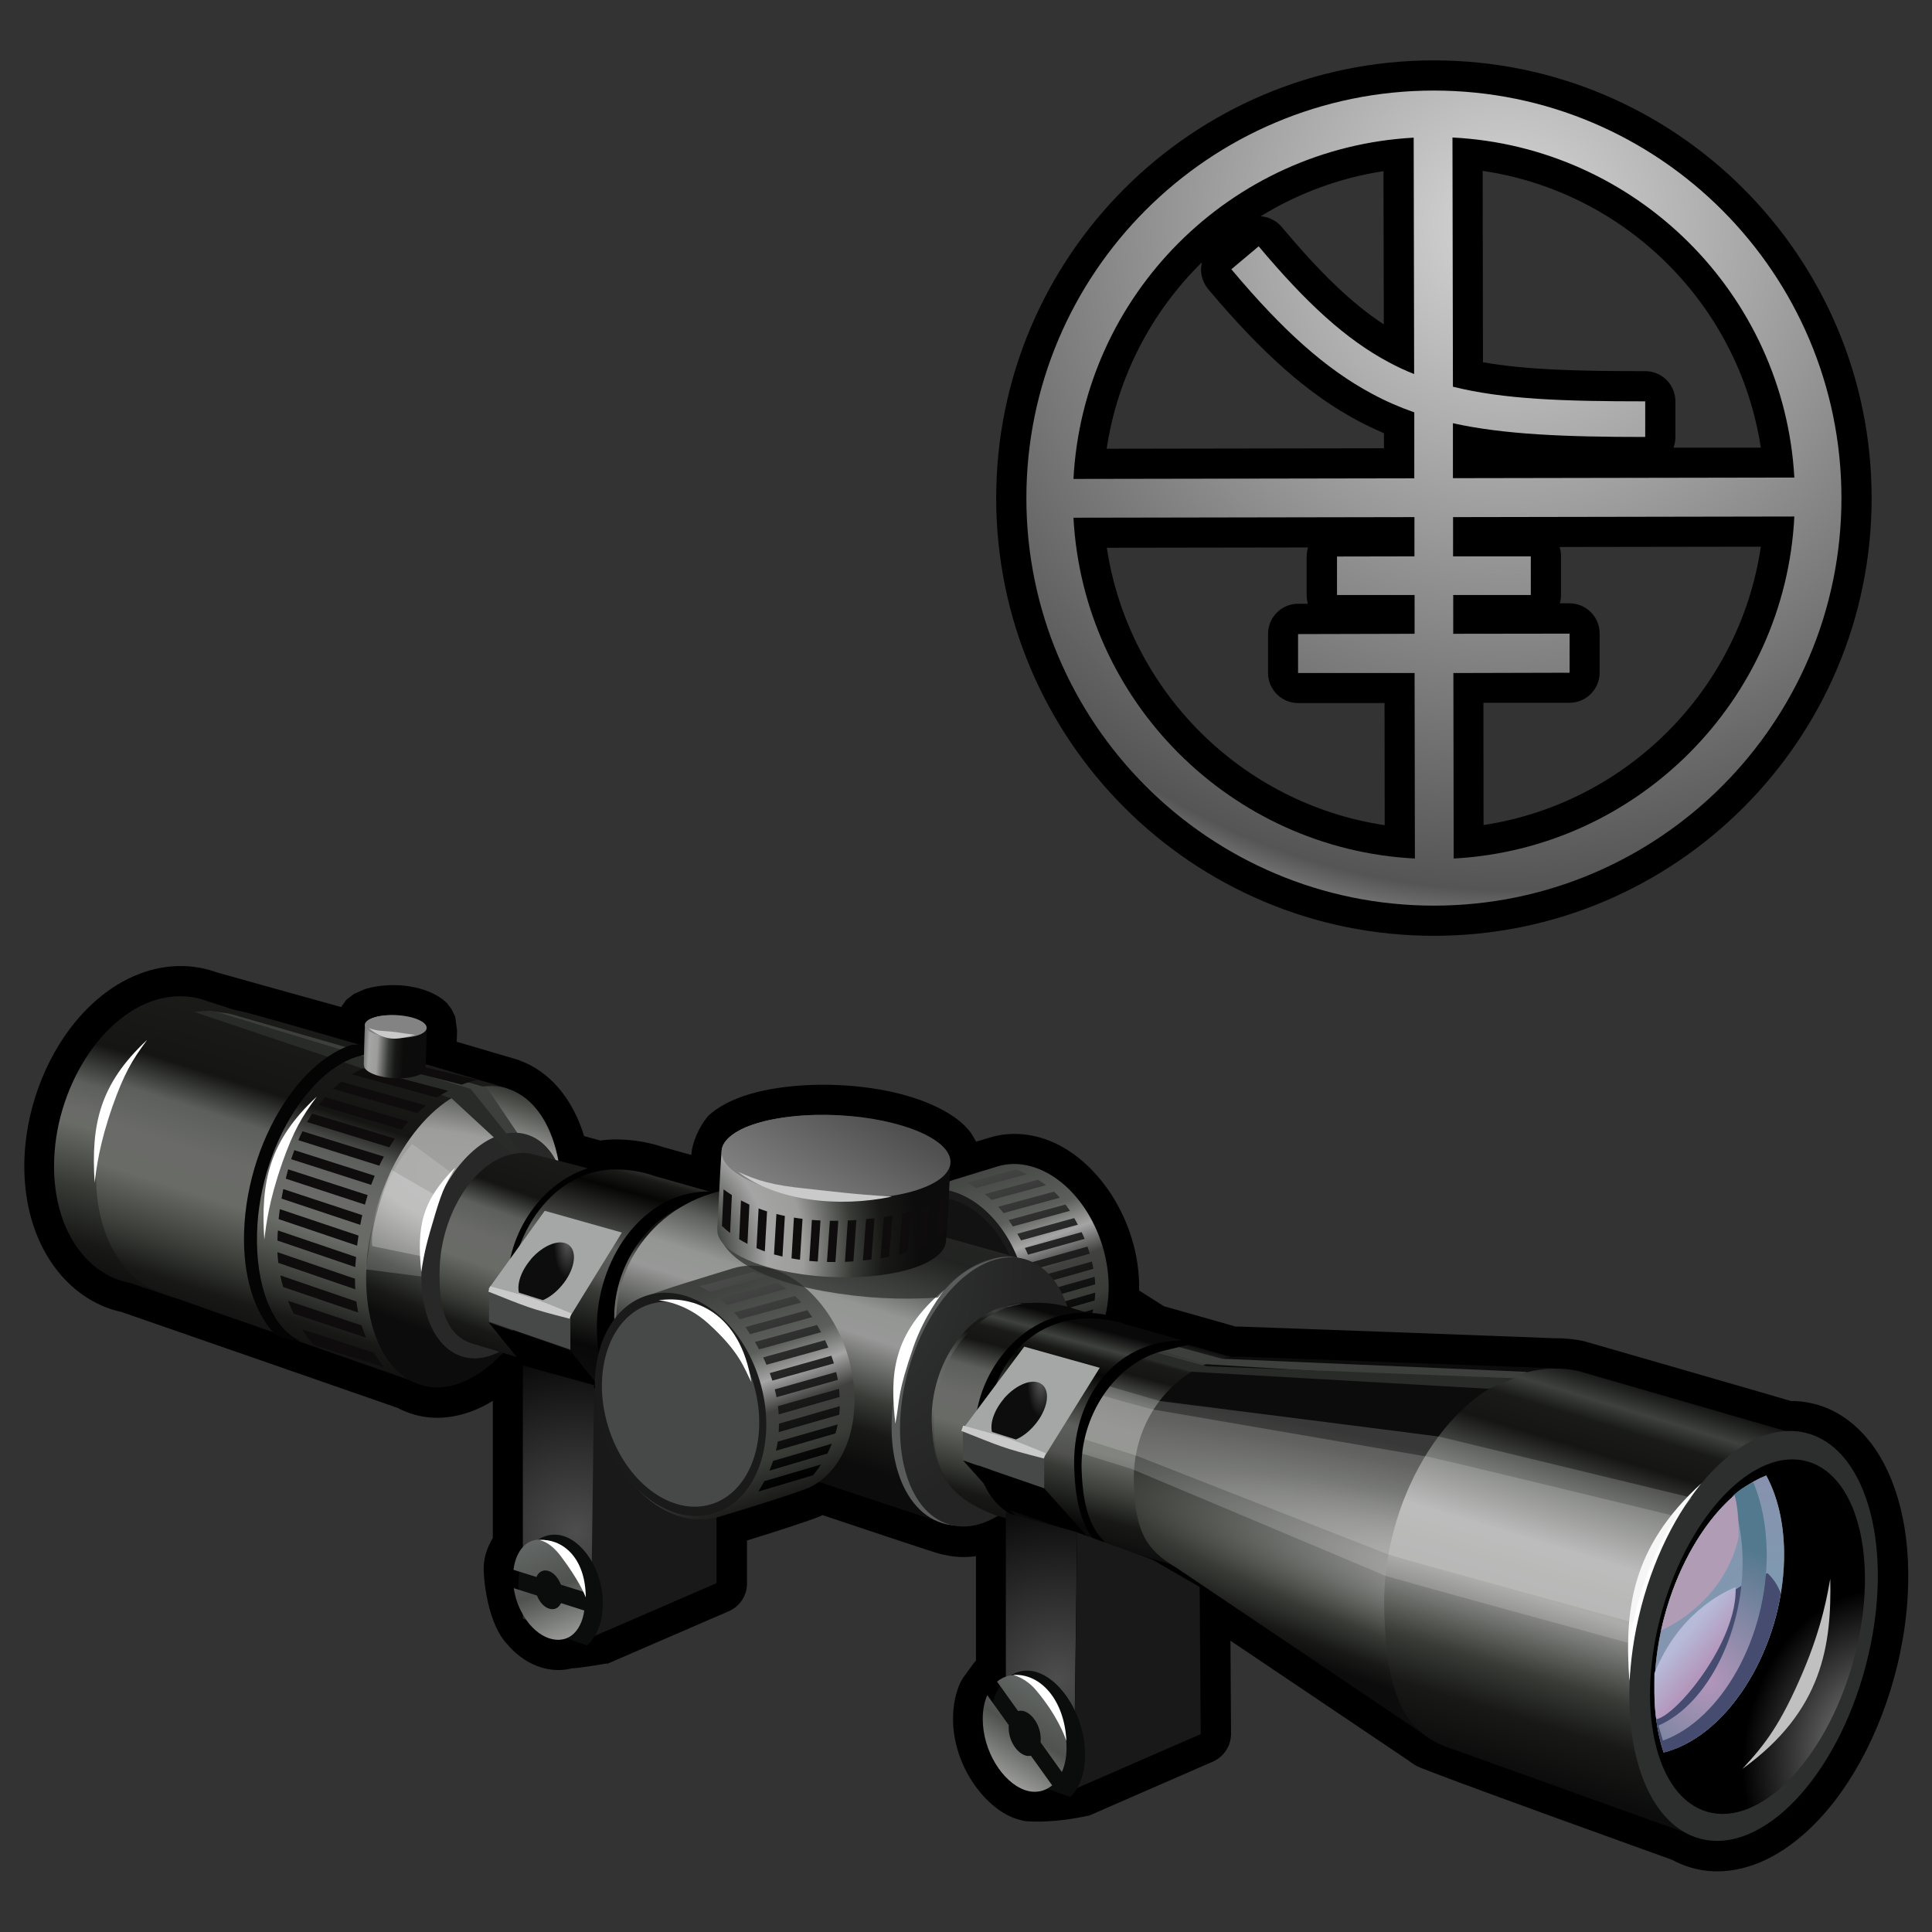 <?xml version="1.0" encoding="UTF-8"?>
<svg id="Layer_1" data-name="Layer 1" xmlns="http://www.w3.org/2000/svg" width="128" height="128" xmlns:xlink="http://www.w3.org/1999/xlink" viewBox="0 0 128 128">
  <rect x="0" y="0" width="128" height="128" fill="#333333" stroke="none"/>
  <defs>
    <style>
      .cls-1 {
        fill: url(#radial-gradient-6);
      }

      .cls-1, .cls-2, .cls-3, .cls-4, .cls-5, .cls-6, .cls-7, .cls-8, .cls-9, .cls-10, .cls-11, .cls-12, .cls-13, .cls-14, .cls-15, .cls-16, .cls-17, .cls-18, .cls-19, .cls-20, .cls-21, .cls-22, .cls-23, .cls-24, .cls-25, .cls-26, .cls-27, .cls-28, .cls-29, .cls-30, .cls-31, .cls-32, .cls-33, .cls-34, .cls-35, .cls-36, .cls-37, .cls-38, .cls-39, .cls-40, .cls-41, .cls-42, .cls-43, .cls-44, .cls-45, .cls-46, .cls-47, .cls-48, .cls-49, .cls-50, .cls-51, .cls-52, .cls-53, .cls-54, .cls-55 {
        stroke-width: 0px;
      }

      .cls-1, .cls-2, .cls-3, .cls-4, .cls-5, .cls-6, .cls-7, .cls-8, .cls-9, .cls-10, .cls-12, .cls-14, .cls-15, .cls-16, .cls-17, .cls-18, .cls-19, .cls-22, .cls-24, .cls-25, .cls-26, .cls-27, .cls-28, .cls-29, .cls-30, .cls-31, .cls-32, .cls-33, .cls-35, .cls-36, .cls-37, .cls-38, .cls-40, .cls-41, .cls-42, .cls-43, .cls-44, .cls-45, .cls-46, .cls-47, .cls-49, .cls-50, .cls-52, .cls-54 {
        fill-rule: evenodd;
      }

      .cls-2 {
        fill: url(#linear-gradient-8);
      }

      .cls-3 {
        fill: url(#linear-gradient-11);
      }

      .cls-4 {
        fill: url(#linear-gradient-7);
      }

      .cls-5 {
        fill: #292b28;
      }

      .cls-6 {
        fill: #3c3f3b;
      }

      .cls-7 {
        fill: #0e0c0c;
      }

      .cls-8 {
        fill: url(#linear-gradient-16);
      }

      .cls-9 {
        fill: url(#linear-gradient-9);
      }

      .cls-10 {
        fill: #282927;
        opacity: .69;
      }

      .cls-11 {
        fill: #2d2e2e;
      }

      .cls-12 {
        fill: #0b0c0c;
      }

      .cls-13 {
        fill: #272827;
      }

      .cls-14 {
        fill: #040404;
      }

      .cls-15 {
        fill: silver;
      }

      .cls-16 {
        fill: url(#linear-gradient-18);
      }

      .cls-18 {
        fill: url(#linear-gradient-3);
      }

      .cls-19 {
        fill: url(#radial-gradient-9);
      }

      .cls-20 {
        fill: #1a1a1a;
      }

      .cls-21 {
        fill: url(#linear-gradient-15);
      }

      .cls-22, .cls-53 {
        fill: #474948;
      }

      .cls-23 {
        fill: #111211;
      }

      .cls-24 {
        fill: #464b70;
      }

      .cls-25 {
        fill: url(#radial-gradient-8);
      }

      .cls-26 {
        fill: url(#radial-gradient-3);
      }

      .cls-27 {
        fill: url(#radial-gradient-11);
      }

      .cls-28 {
        fill: url(#linear-gradient-17);
      }

      .cls-29 {
        opacity: .2;
      }

      .cls-29, .cls-50 {
        fill: #e9e9e9;
      }

      .cls-30 {
        fill: url(#linear-gradient);
      }

      .cls-31 {
        fill: url(#linear-gradient-13);
      }

      .cls-32 {
        fill: url(#radial-gradient-7);
      }

      .cls-33 {
        fill: #fff;
      }

      .cls-34 {
        fill: url(#radial-gradient-2);
      }

      .cls-35 {
        fill: url(#linear-gradient-2);
      }

      .cls-36 {
        fill: #b09cb5;
      }

      .cls-37 {
        fill: url(#radial-gradient-10);
      }

      .cls-38 {
        fill: url(#linear-gradient-5);
      }

      .cls-39 {
        fill: url(#radial-gradient);
      }

      .cls-40 {
        fill: url(#radial-gradient-5);
      }

      .cls-41 {
        fill: url(#linear-gradient-19);
      }

      .cls-42 {
        fill: url(#linear-gradient-12);
      }

      .cls-43 {
        fill: #a4a7a6;
      }

      .cls-44 {
        fill: url(#linear-gradient-14);
      }

      .cls-45 {
        fill: #7b807d;
      }

      .cls-46 {
        fill: url(#radial-gradient-12);
      }

      .cls-47 {
        fill: #181918;
      }

      .cls-48 {
        fill: url(#linear-gradient-4);
      }

      .cls-49 {
        fill: url(#linear-gradient-6);
      }

      .cls-50 {
        opacity: .3;
      }

      .cls-51 {
        fill: url(#radial-gradient-4);
      }

      .cls-52 {
        fill: #cacaca;
      }

      .cls-54 {
        fill: url(#linear-gradient-10);
      }

      .cls-55 {
        fill: #595c5b;
      }
    </style>
    <linearGradient id="linear-gradient" x1="-286.23" y1="-577.36" x2="-284.72" y2="-577.36" gradientTransform="translate(-8090.27 1600.01) rotate(111.28) scale(13.02 12.12) skewX(4.89)" gradientUnits="userSpaceOnUse">
      <stop offset="0" stop-color="#1a1b19"/>
      <stop offset=".21" stop-color="#151614"/>
      <stop offset=".35" stop-color="#5d5f5c"/>
      <stop offset=".44" stop-color="#6a6b68"/>
      <stop offset=".49" stop-color="#696b67"/>
      <stop offset=".69" stop-color="#393b37"/>
      <stop offset=".87" stop-color="#181917"/>
      <stop offset="1" stop-color="#0c0c0c"/>
    </linearGradient>
    <linearGradient id="linear-gradient-2" x1="-310.08" y1="-512.26" x2="-309.33" y2="-512.26" gradientTransform="translate(10906.87 12443.85) rotate(107.48) scale(27.52 -27.52)" gradientUnits="userSpaceOnUse">
      <stop offset="0" stop-color="#1a1b19"/>
      <stop offset=".2" stop-color="#151614"/>
      <stop offset=".32" stop-color="#5d5f5c"/>
      <stop offset=".45" stop-color="#6a6b68"/>
      <stop offset=".58" stop-color="#696b67"/>
      <stop offset=".76" stop-color="#393b37"/>
      <stop offset=".87" stop-color="#181917"/>
      <stop offset="1" stop-color="#0c0c0c"/>
    </linearGradient>
    <radialGradient id="radial-gradient" cx="-294.97" cy="-541.66" fx="-294.97" fy="-541.66" r=".65" gradientTransform="translate(-3157.5 -27234.98) rotate(-175.86) scale(15.56 49.88) skewX(3.84)" gradientUnits="userSpaceOnUse">
      <stop offset="0" stop-color="#a4a5a4"/>
      <stop offset=".34" stop-color="#9d9e9b"/>
      <stop offset=".68" stop-color="#393b37"/>
      <stop offset=".87" stop-color="#181917"/>
      <stop offset="1" stop-color="#0c0c0c"/>
    </radialGradient>
    <linearGradient id="linear-gradient-3" x1="-283.56" y1="-621.02" x2="-283.01" y2="-621.02" gradientTransform="translate(2461.58 -4507.46) rotate(3.5) scale(7.6 -7.6)" gradientUnits="userSpaceOnUse">
      <stop offset="0" stop-color="#090909"/>
      <stop offset=".08" stop-color="#3e413d"/>
      <stop offset=".13" stop-color="#1a1b19"/>
      <stop offset=".2" stop-color="#151614"/>
      <stop offset=".32" stop-color="#5d5f5c"/>
      <stop offset=".45" stop-color="#a4a5a4"/>
      <stop offset=".58" stop-color="#9d9e9b"/>
      <stop offset=".76" stop-color="#393b37"/>
      <stop offset=".87" stop-color="#181917"/>
      <stop offset="1" stop-color="#0c0c0c"/>
    </linearGradient>
    <linearGradient id="linear-gradient-4" x1="-561.15" y1="-745.54" x2="-559.98" y2="-745.54" gradientTransform="translate(2000.52 -1365.54) rotate(27.19) scale(1.96 -2.92)" gradientUnits="userSpaceOnUse">
      <stop offset="0" stop-color="#838383"/>
      <stop offset="1" stop-color="#4f4f4f"/>
    </linearGradient>
    <linearGradient id="linear-gradient-5" x1="-291.1" y1="-569.1" x2="-290.08" y2="-569.1" gradientTransform="translate(-8748.59 1256.25) rotate(109.45) scale(13.87)" xlink:href="#linear-gradient-2"/>
    <linearGradient id="linear-gradient-6" x1="-305.61" y1="-511.31" x2="-304.94" y2="-511.31" gradientTransform="translate(9611.64 10136.57) rotate(104.28) scale(23.44 -22.99) skewX(1.08)" gradientUnits="userSpaceOnUse">
      <stop offset="0" stop-color="#090909"/>
      <stop offset=".08" stop-color="#3e413d"/>
      <stop offset=".13" stop-color="#1a1b19"/>
      <stop offset=".2" stop-color="#060605"/>
      <stop offset=".45" stop-color="#5d5f5c"/>
      <stop offset=".58" stop-color="#51524f"/>
      <stop offset=".64" stop-color="#393b37"/>
      <stop offset=".87" stop-color="#070807"/>
      <stop offset="1" stop-color="#0c0c0c"/>
    </linearGradient>
    <linearGradient id="linear-gradient-7" x1="-298.56" y1="-529.35" x2="-297.94" y2="-529.35" gradientTransform="translate(14131.76 2373.57) rotate(69.84) scale(23.46 -23.46)" gradientUnits="userSpaceOnUse">
      <stop offset="0" stop-color="#3e413d"/>
      <stop offset=".32" stop-color="#5d5f5c"/>
      <stop offset=".45" stop-color="#a4a5a4"/>
      <stop offset=".58" stop-color="#414240"/>
      <stop offset=".76" stop-color="#393b37"/>
      <stop offset=".95" stop-color="#181917"/>
      <stop offset="1" stop-color="#383838"/>
    </linearGradient>
    <linearGradient id="linear-gradient-8" x1="-405.69" y1="-533.93" x2="-404.38" y2="-533.93" gradientTransform="translate(-6425.32 -1880.77) rotate(-110.35) scale(10.12 -10.12)" gradientUnits="userSpaceOnUse">
      <stop offset="0" stop-color="#000"/>
      <stop offset="1" stop-color="#4b4b4b"/>
    </linearGradient>
    <linearGradient id="linear-gradient-9" x1="-310.81" y1="-513.67" x2="-310.16" y2="-513.67" gradientTransform="translate(11238.93 12958.07) rotate(107.86) scale(28.41 -28.41)" gradientUnits="userSpaceOnUse">
      <stop offset="0" stop-color="#090909"/>
      <stop offset=".08" stop-color="#3e413d"/>
      <stop offset=".13" stop-color="#1a1b19"/>
      <stop offset=".2" stop-color="#151614"/>
      <stop offset=".32" stop-color="#5d5f5c"/>
      <stop offset=".45" stop-color="#949694"/>
      <stop offset=".55" stop-color="#979897"/>
      <stop offset=".76" stop-color="#393b37"/>
      <stop offset=".87" stop-color="#181917"/>
      <stop offset="1" stop-color="#0c0c0c"/>
    </linearGradient>
    <linearGradient id="linear-gradient-10" x1="-301.25" y1="-529.06" x2="-300.64" y2="-529.06" gradientTransform="translate(15405.77 2655.53) rotate(69.84) scale(25.58 -25.58)" xlink:href="#linear-gradient-7"/>
    <linearGradient id="linear-gradient-11" x1="-399.45" y1="-534.6" x2="-398.15" y2="-534.6" gradientTransform="translate(-7014.06 -1984.31) rotate(-110.35) scale(11.04 -11.04)" xlink:href="#linear-gradient-8"/>
    <radialGradient id="radial-gradient-2" cx="-301.31" cy="-533.06" fx="-301.31" fy="-533.06" r=".65" gradientTransform="translate(4730.27 9994.98) rotate(137.93) scale(24.96 -19.66) skewX(-18.05)" gradientUnits="userSpaceOnUse">
      <stop offset="0" stop-color="#353736"/>
      <stop offset="1" stop-color="#242424"/>
    </radialGradient>
    <linearGradient id="linear-gradient-12" x1="-301.44" y1="-508.92" x2="-300.72" y2="-508.92" gradientTransform="translate(8499.21 8601.45) rotate(104.66) scale(20.25 -20.25)" gradientUnits="userSpaceOnUse">
      <stop offset="0" stop-color="#090909"/>
      <stop offset=".08" stop-color="#3e413d"/>
      <stop offset=".13" stop-color="#1a1b19"/>
      <stop offset=".2" stop-color="#151614"/>
      <stop offset=".32" stop-color="#5d5f5c"/>
      <stop offset=".45" stop-color="#6a6b68"/>
      <stop offset=".58" stop-color="#696b67"/>
      <stop offset=".76" stop-color="#393b37"/>
      <stop offset=".87" stop-color="#181917"/>
      <stop offset="1" stop-color="#0c0c0c"/>
    </linearGradient>
    <radialGradient id="radial-gradient-3" cx="-326.61" cy="-575.25" fx="-326.61" fy="-575.25" r=".65" gradientTransform="translate(35233.05 2187.64) rotate(15.87) scale(104.48 -13.22) skewX(.21)" xlink:href="#radial-gradient"/>
    <linearGradient id="linear-gradient-13" x1="-316.05" y1="-519.09" x2="-315.35" y2="-519.09" gradientTransform="translate(15978.61 17801.28) rotate(106.8) scale(39.13 -39.13)" xlink:href="#linear-gradient-3"/>
    <radialGradient id="radial-gradient-4" cx="-312.97" cy="-537.27" fx="-312.97" fy="-537.27" r=".65" gradientTransform="translate(15059.32 16670.19) rotate(122.77) scale(34.71 -40.07) skewX(-15.11)" gradientUnits="userSpaceOnUse">
      <stop offset="0" stop-color="#838383"/>
      <stop offset=".37" stop-color="#000"/>
      <stop offset="1" stop-color="#000"/>
    </radialGradient>
    <radialGradient id="radial-gradient-5" cx="-353.31" cy="-513.81" fx="-353.31" fy="-513.81" r=".65" gradientTransform="translate(-14664.88 6795.02) rotate(-148.85) scale(26.02 -26.02)" gradientUnits="userSpaceOnUse">
      <stop offset="0" stop-color="#7a9db1"/>
      <stop offset="1" stop-color="#8f8cae"/>
    </radialGradient>
    <linearGradient id="linear-gradient-14" x1="-160.39" y1="-624.81" x2="-159.74" y2="-624.81" gradientTransform="translate(2083.33 -1315.49) rotate(39.77) scale(3.77 -3.77)" gradientUnits="userSpaceOnUse">
      <stop offset="0" stop-color="#b7bad8"/>
      <stop offset="1" stop-color="#b396bb"/>
    </linearGradient>
    <radialGradient id="radial-gradient-6" cx="-374.73" cy="-558.99" fx="-374.73" fy="-558.99" r=".65" gradientTransform="translate(-6588.67 -6596.64) rotate(-78.81) scale(14.09 -14.09)" gradientUnits="userSpaceOnUse">
      <stop offset="0" stop-color="#b396bb"/>
      <stop offset="1" stop-color="#53798e"/>
    </radialGradient>
    <radialGradient id="radial-gradient-7" cx="-318.67" cy="-555.05" fx="-318.67" fy="-555.05" r=".65" gradientTransform="translate(9964.26 -14986.26) rotate(3.5) scale(28.19 -28.19)" gradientUnits="userSpaceOnUse">
      <stop offset="0" stop-color="#090909"/>
      <stop offset=".08" stop-color="#3e413d"/>
      <stop offset=".13" stop-color="#1a1b19"/>
      <stop offset=".2" stop-color="#151614"/>
      <stop offset=".32" stop-color="#5d5f5c"/>
      <stop offset=".45" stop-color="#a4a5a4"/>
      <stop offset=".58" stop-color="#9d9e9b"/>
      <stop offset=".76" stop-color="#393b37"/>
      <stop offset=".87" stop-color="#181917"/>
      <stop offset="1" stop-color="#0c0c0c"/>
    </radialGradient>
    <linearGradient id="linear-gradient-15" x1="-393.47" y1="-587.41" x2="-392.3" y2="-587.41" gradientTransform="translate(5511.52 -4277.13) rotate(27.19) scale(7.29 -10.84)" xlink:href="#linear-gradient-4"/>
    <linearGradient id="linear-gradient-16" x1="-304.29" y1="-511.35" x2="-303.63" y2="-511.35" gradientTransform="translate(9444.49 9597.45) rotate(104.66) scale(22.44 -22.44)" xlink:href="#linear-gradient-12"/>
    <linearGradient id="linear-gradient-17" x1="-304.26" y1="-511.44" x2="-303.6" y2="-511.44" gradientTransform="translate(9450.01 9598.41) rotate(104.66) scale(22.44 -22.44)" xlink:href="#linear-gradient-6"/>
    <radialGradient id="radial-gradient-8" cx="-119.82" cy="-692.55" fx="-119.82" fy="-692.55" r=".65" gradientTransform="translate(291.53 -2788.84) rotate(3.18) scale(1.44 -4.17) skewX(-6.3)" gradientUnits="userSpaceOnUse">
      <stop offset="0" stop-color="#616161"/>
      <stop offset="1" stop-color="#0d0d0d"/>
    </radialGradient>
    <radialGradient id="radial-gradient-9" cx="-107.79" cy="-693.54" fx="-107.79" fy="-693.54" r=".65" gradientTransform="translate(242.94 -2803.15) rotate(3.18) scale(1.44 -4.17) skewX(-6.3)" xlink:href="#radial-gradient-8"/>
    <radialGradient id="radial-gradient-10" cx="-363.24" cy="-547.05" fx="-363.24" fy="-547.05" r=".65" gradientTransform="translate(-10748.73 -7998.07) rotate(-86.73) scale(20.59 -20.59)" gradientUnits="userSpaceOnUse">
      <stop offset="0" stop-color="#4e4e4e"/>
      <stop offset="1" stop-color="#000"/>
    </radialGradient>
    <radialGradient id="radial-gradient-11" cx="-363.45" cy="-547.92" fx="-363.45" fy="-547.92" r=".65" gradientTransform="translate(-10798.34 -8013.18) rotate(-86.73) scale(20.59 -20.59)" xlink:href="#radial-gradient-10"/>
    <linearGradient id="linear-gradient-18" x1="-285.57" y1="-344.53" x2="-284.88" y2="-344.53" gradientTransform="translate(-170.67 3118.42) rotate(113.96) scale(9.51 -2.91) skewX(2.26)" gradientUnits="userSpaceOnUse">
      <stop offset="0" stop-color="#636765"/>
      <stop offset=".5" stop-color="#4f524f"/>
      <stop offset="1" stop-color="#989996"/>
    </linearGradient>
    <linearGradient id="linear-gradient-19" x1="-255.21" y1="-428.16" x2="-254.52" y2="-428.16" gradientTransform="translate(1235.93 2348.69) rotate(81.74) scale(10.13 -2.02) skewX(-2.5)" xlink:href="#linear-gradient-18"/>
    <radialGradient id="radial-gradient-12" cx="-327.49" cy="-539.56" fx="-327.49" fy="-539.56" r=".65" gradientTransform="translate(28518.15 -44660.5) rotate(1.24) scale(83.9 -83.92) skewX(-.04)" gradientUnits="userSpaceOnUse">
      <stop offset="0" stop-color="#d7d7d7"/>
      <stop offset=".81" stop-color="#555"/>
      <stop offset="1" stop-color="#fff"/>
    </radialGradient>
  </defs>
  <g>
    <path class="cls-17" d="m33.72,109.07s0-.02-.02-.04c-1.42-1.37-1.69-4.52-1.65-5.29.03-.7.3-1.33.6-1.85v-9.08c-.48.3-.98.54-1.48.72-1.78.64-3.42.49-4.82-.25h0c-2.19-.77-16.79-5.83-18.28-6.35-3.62-.78-6.46-4.45-6.46-9.66,0-3.55,1.34-7.09,3.38-9.57,1.49-1.81,3.35-3.06,5.33-3.51,1.45-.33,2.83-.21,4.07.24.69.2,5.45,1.52,8.21,2.29l.35-.49.52-.39.71-.31c.69-.22,1.69-.33,2.67-.22.15.02.3.04.45.07,1.15.2,1.93.69,2.32,1.09l.29.38.25.51.12.89s0,.35-.02.77c2.32.68,3.98,1.17,3.98,1.17.1.03.19.07.29.11,1.84.7,3.39,2.41,4.17,4.97.33.09.69.18,1.07.29.33-.04.66-.07.99-.07,1.11,0,2.18.17,3.18.51l1.86.52c.05-.81.51-1.87,1.11-2.58.62-.59,1.59-1.12,2.82-1.47,2.27-.66,5.58-.82,8.65-.27,2.74.49,4.68,1.48,5.61,2.46.15.16.29.32.4.49l.28.49c.34-.1.63-.19.79-.24,1.05-.34,2.21-.38,3.43-.04,3.65,1.02,6.68,5.5,6.58,10.14l1.64,1.04s4.77,1.35,4.76,1.35c.09,0,.19,0,.28,0,.27,0,19.73.72,20.81.77.69-.01,1.35.06,2,.2,0,0,13.7,3.95,13.69,3.96,1.92,0,3.63.83,4.98,2.39,1.76,2.02,2.91,5.44,2.79,9.8-.12,4.72-1.68,9.52-3.97,13.04-1.65,2.55-3.7,4.43-5.83,5.33-2.16.9-4.16.75-5.86-.17,0,0-16.34-5.87-16.93-6.22-.2-.12-.38-.24-.56-.38l-11.75-7.91.04,6.16c0,.8-.47,1.53-1.2,1.85l-8.16,3.56h.02c-1.7.37-3.08.47-4.25.39-.25-.04-.51-.11-.76-.2-2.01-.73-4.07-3.52-4.07-6.58,0-.93.18-1.72.47-2.37.06-.13.13-.25.21-.37l.64-.88c.06-.09.13-.16.2-.24,0-1.87,0-5.64,0-6.92-.7.1-1.38.07-2-.07-.14-.02-.28-.05-.42-.09-.17-.03-5.61-1.84-7.75-2.56-.05.03-.1.05-.14.07-.67.29-3.19,1.1-4.86,1.61v2.85c0,.8-.47,1.52-1.21,1.84l-8.09,3.5.06-.05s-1.82.32-2.36.33c-1.3.34-2.89-.06-4.16-1.45Z"/>
    <path class="cls-30" d="m8.57,84.99c-2.89-.56-4.99-3.58-4.99-7.72,0-5.12,3.2-10.24,7.15-11.13,1.08-.24,2.09-.16,3.01.19l3.61,1.17h0c.7.35,1.34.87,1.88,1.57,2.5,3.26,1.66,9.39-1.63,13.42-2.49,3.04-4.35,4.27-6.89,3.21h0s-2.13-.71-2.13-.71Z"/>
    <path class="cls-35" d="m10.79,85.7c-2.6-.83-4.42-3.78-4.42-7.7,0-5.19,3.2-10.12,7.15-11.01.79-.18,1.54-.18,2.25-.03.67.04,17.87,5.15,17.87,5.15.36.31-2.5,20.13-5.35,19.73,0,0-17.25-6.04-17.5-6.14Z"/>
    <ellipse class="cls-39" cx="30.73" cy="81.93" rx="10.23" ry="6.07" transform="translate(-56.47 89.24) rotate(-74.23)"/>
    <path class="cls-29" d="m24.25,84.1c.39-3.54,1.36-6.38,3.06-8.31l8.14,5.99-1.53,3.56-9.67-1.24Z"/>
    <path class="cls-50" d="m24.66,82.57c-.11-.99.37-2.75,1.28-5.06l8.76,5.05-1.25,1.8-8.79-1.8Z"/>
    <path class="cls-6" d="m13.74,66.99c.35,0,.68.04,1.01.11.22.01.45.05.67.12l16.83,4.84,2.97,4.39-.86.28-3.51-4.39-17.1-5.34Z"/>
    <ellipse class="cls-13" cx="32.76" cy="82.52" rx="7.66" ry="4.55" transform="translate(-55.55 91.62) rotate(-74.23)"/>
    <path class="cls-5" d="m12.88,67.05c.49-.08.96-.08,1.41-.03l16.89,5.12,4.3,5.36-.48-.04-5.07-4.68-17.05-5.73Z"/>
    <path class="cls-14" d="m19.89,88.84s-1.36-.09-1.81-.59c-1.24-1.4-1.99-3.7-1.91-6.58.09-3.3,1.24-6.6,2.94-9.01,1.16-1.64,2.57-2.86,4.07-3.4.13-.05.7-.08.83-.07.48.06,1.71.59,1.71.59-.6-.11-1.56.04-2.25.29-1.35.49-2.61,1.61-3.66,3.09-1.61,2.28-2.7,5.41-2.78,8.54-.1,3.47.99,6.29,2.85,7.14Z"/>
    <path class="cls-33" d="m9.73,68.92c-.98,1.32-1.53,2.26-2.27,4.36-.89,2.55-1.06,4.06-1.19,5.08-.25-3.87.34-6.53,3.45-9.44Z"/>
    <path class="cls-33" d="m20.97,72.68c-.98,1.32-1.53,2.26-2.27,4.36-.89,2.55-1.06,4.06-1.19,5.08-.25-3.87.34-6.53,3.45-9.44Z"/>
    <path class="cls-33" d="m30.17,77.34c-.55.9-.85,1.48-1.31,3.01-.59,1.97-.72,2.46-.95,3.92-.31-3.08.06-4.73,2.26-6.93Z"/>
    <path class="cls-7" d="m31.65,71.54c-.36.08-.71.18-1.06.32l-5.63-1.43c.35-.1.71-.18,1.08-.23l5.6,1.34Zm-1.96.73c-.26.14-.51.29-.75.45l-5.63-1.54c.24-.14.49-.28.74-.4l5.64,1.49Zm-1.46.97c-.21.16-.4.33-.59.5l-5.58-1.6c.18-.16.36-.32.55-.47l5.61,1.57Zm-1.16,1.06c-.17.18-.33.36-.47.54l-5.49-1.63c.14-.18.28-.36.43-.52l5.53,1.62Zm-.91,1.14c-.13.19-.25.38-.37.57l-5.44-1.67c.1-.18.22-.37.34-.56l5.47,1.65Zm-.73,1.2c-.11.19-.21.39-.3.59l-5.36-1.69c.08-.2.17-.4.27-.59l5.4,1.68Zm-.6,1.25c-.08.2-.16.4-.24.61l-5.3-1.7c.07-.2.14-.4.21-.6l5.33,1.7Zm-.47,1.29c-.06.2-.13.41-.18.63l-5.25-1.72c.05-.21.11-.42.16-.62l5.27,1.71Zm-.36,1.33c-.05.21-.09.43-.13.64l-5.22-1.74c.04-.21.08-.42.12-.63l5.24,1.73Zm-.25,1.36c-.03.22-.06.44-.09.66l-5.2-1.76c.02-.22.05-.43.08-.66l5.21,1.75Zm-.16,1.41c-.02.2-.03.4-.05.59,0,.03,0,.05,0,.08l-5.16-1.76c0-.22.02-.45.03-.67l5.18,1.76Zm-.07,1.44c0,.24,0,.48.02.7l-5.1-1.75c-.03-.23-.05-.47-.06-.71l5.14,1.76Zm.09,1.5c.03.26.08.5.12.74l-4.97-1.69c-.07-.25-.14-.51-.19-.77l5.04,1.73Zm.35,1.6c.09.29.19.56.3.81l-4.81-1.6c-.13-.27-.26-.56-.37-.85l4.89,1.64Zm.8,1.79c.22.37.45.68.66.96l-4.66-1.47c-.26-.31-.51-.65-.75-1.03l4.74,1.55Z"/>
    <path class="cls-18" d="m24.1,70.57c0-.08.05-2.36.08-2.67,0-.08.05-.16.13-.23.35-.33,1.34-.49,2.3-.38.11.01.22.03.32.05.84.15,1.36.47,1.34.78,0,.08-.05,2.38-.08,2.69,0,.08-.05.15-.12.22-.39.37-1.57.52-2.62.33-.26-.05-.5-.11-.69-.19-.43-.17-.67-.39-.64-.6Z"/>
    <ellipse class="cls-48" cx="26.22" cy="68.02" rx=".75" ry="2.05" transform="translate(-43.02 90.81) rotate(-87.15)"/>
    <path class="cls-52" d="m27.5,68.56c-1.23.35-1.93.45-3.08-.44.7.2.7.16,1.43.22.65.06.64.1,1.66.22Z"/>
    <path class="cls-38" d="m30.96,88.89c-1.45-.66-1.92-2.37-1.83-4.91.13-3.53,2.22-6.88,4.66-7.48.57-.14,1.1-.17,1.59-.01.06.02,6.06,1.46,14.49,4.03l-4.95,12.64-13.7-4.17c-.09-.03-.17-.06-.26-.1Z"/>
    <path class="cls-17" d="m42.58,92.63l-5.29-1.5c-2.77-1.09-3.53-2.84-3.65-5.87-.15-3.99,3.04-8.15,7.18-8.15.89,0,1.75.15,2.55.43h0s4.9,1.59,4.88,1.58l-1.95.47c-3.47.77-5.73,4.51-5.6,7.94.09,2.34.49,3.94,1.87,5.09Z"/>
    <path class="cls-49" d="m41.54,93.71l-3.98-1.21c-2.85-1.13-3.63-2.99-3.75-6.21-.08-2.04.54-4.14,1.67-5.78,1.23-1.78,3.06-3.02,5.28-3.03.91,0,1.8.15,2.62.44h0s3.6,1.02,3.6,1.02c-.02,0-.04,0-.07,0-2.37.01-4.33,1.35-5.63,3.26-1.17,1.73-1.81,3.94-1.73,6.07.09,2.49.56,4.21,1.99,5.43Z"/>
    <polygon class="cls-22" points="32.4 85.42 37.79 87.28 37.79 89.42 32.4 87.56 32.4 85.42"/>
    <path class="cls-17" d="m40.68,93.07l-2.92-3.6-5.39-1.86,2.92,3.6,5.39,1.86Z"/>
    <path class="cls-47" d="m47.47,92.1v12.79l-8.38,3.63.21-16.54,8.17.12Z"/>
    <path class="cls-43" d="m41.2,81.66l-3.45,5.6-5.39-1.86,3.73-5.18,5.11,1.44Z"/>
    <path class="cls-4" d="m70.62,90.63c-.79.34-4.52,1.49-5.44,1.76-.68.21-1.44.22-2.23,0-2.93-.82-5.22-4.51-5.12-8.23.06-2.4,1.1-4.24,2.62-5.02.84-.44,4.71-1.57,5.6-1.85.7-.22,1.47-.24,2.28-.01,2.93.82,5.22,4.51,5.12,8.23-.07,2.51-1.21,4.4-2.84,5.12Z"/>
    <ellipse class="cls-20" cx="62.88" cy="85.55" rx="5.01" ry="6.93" transform="translate(-22.25 22.11) rotate(-16.99)"/>
    <ellipse class="cls-23" cx="62.88" cy="85.55" rx="4.6" ry="6.36" transform="translate(-22.25 22.11) rotate(-16.99)"/>
    <path class="cls-2" d="m67.61,90.84c.13-.21.26-.42.37-.63l3.44-1.01c-.14.22-.3.44-.48.65l-3.33.99Zm.68-1.29c.08-.2.15-.39.22-.58l3.56-1.04c-.08.2-.17.4-.27.59l-3.51,1.03Zm.39-1.2c.05-.19.08-.38.11-.55l3.64-1.05c-.04.18-.09.36-.14.55l-3.61,1.05Zm.17-1.13c.01-.17.02-.34.02-.52l3.69-1.06c0,.17-.02.34-.04.52l-3.67,1.06Zm0-1.07c-.01-.17-.03-.34-.05-.5l3.72-1.06c.02.16.03.33.04.5l-3.7,1.06Zm-.13-1.04c-.03-.16-.07-.32-.11-.48l3.73-1.05c.04.16.07.32.1.48l-3.72,1.06Zm-.25-1.01c-.05-.15-.1-.31-.16-.46l3.74-1.05c.05.15.1.31.15.47l-3.74,1.05Zm-.36-.97c-.06-.15-.13-.3-.21-.45l3.76-1.05c.07.15.14.3.2.45l-3.76,1.05Zm-.46-.95c-.08-.14-.16-.29-.25-.44l3.77-1.04c.08.14.17.29.24.44l-3.77,1.04Zm-.54-.92c-.08-.13-.16-.25-.25-.38-.01-.02-.02-.03-.03-.05l3.76-1.03c.1.14.2.28.3.42l-3.77,1.03Zm-.63-.9c-.12-.15-.23-.28-.35-.41l3.7-1c.14.13.27.26.39.4l-3.74,1.02Zm-.79-.86c-.15-.14-.3-.27-.45-.39l3.52-.95c.19.11.37.23.54.36l-3.62.98Zm-1.04-.8c-.21-.13-.42-.25-.62-.34l3.27-.88c.25.09.5.19.74.31l-3.4.92Z"/>
    <path class="cls-9" d="m45.3,95.21c-3.4-1.35-4.33-3.57-4.47-7.39-.19-5.06,3.91-9.12,8.97-9.15,1.09,0,2.14.18,3.12.52h0s15.28,4.37,15.28,4.37l-5.53,17.41-17.38-5.76h0Z"/>
    <path class="cls-54" d="m53.52,98.59c-.86.37-4.93,1.62-5.93,1.92-.75.22-1.57.24-2.43,0-3.19-.89-5.7-4.91-5.59-8.98.07-2.62,1.2-4.62,2.85-5.47.92-.48,5.14-1.71,6.11-2.02.76-.24,1.61-.26,2.49-.01,3.19.89,5.7,4.91,5.59,8.98-.07,2.74-1.31,4.8-3.09,5.59Z"/>
    <ellipse class="cls-20" cx="45.09" cy="93.05" rx="5.47" ry="7.55" transform="translate(-25.22 17.23) rotate(-16.99)"/>
    <ellipse class="cls-53" cx="45.09" cy="93.04" rx="5.02" ry="6.93" transform="translate(-25.22 17.23) rotate(-16.99)"/>
    <path class="cls-3" d="m50.24,98.82c.14-.23.28-.46.4-.69l3.75-1.1c-.16.24-.33.48-.52.71l-3.63,1.08Zm.74-1.4c.09-.22.17-.43.24-.63l3.89-1.14c-.08.22-.18.43-.29.65l-3.83,1.13Zm.43-1.31c.05-.21.09-.41.12-.6l3.97-1.14c-.04.2-.09.4-.15.6l-3.93,1.14Zm.18-1.23c.01-.19.02-.38.02-.56l4.03-1.16c0,.18-.02.37-.04.57l-4.01,1.15Zm0-1.17c-.01-.18-.03-.37-.05-.55l4.05-1.15c.02.18.03.36.04.54l-4.04,1.16Zm-.14-1.13c-.04-.18-.07-.35-.12-.53l4.07-1.15c.04.17.08.35.11.52l-4.06,1.15Zm-.28-1.1c-.05-.17-.11-.34-.17-.51l4.08-1.15c.06.17.11.34.17.51l-4.08,1.14Zm-.39-1.06c-.07-.17-.14-.33-.22-.49l4.1-1.14c.08.16.15.33.22.49l-4.1,1.14Zm-.5-1.03c-.08-.16-.17-.32-.27-.48l4.12-1.13c.09.16.18.31.27.48l-4.11,1.14Zm-.59-1.01c-.09-.14-.18-.28-.27-.41-.01-.02-.02-.03-.03-.05l4.1-1.12c.11.15.22.31.32.46l-4.11,1.13Zm-.68-.98c-.13-.16-.25-.31-.38-.45l4.03-1.09c.15.14.29.28.43.43l-4.08,1.11Zm-.86-.94c-.16-.15-.33-.29-.49-.42l3.84-1.04c.2.12.4.25.59.39l-3.94,1.07Zm-1.13-.87c-.22-.14-.46-.27-.68-.37l3.57-.96c.28.1.55.21.81.34l-3.71,1Z"/>
    <ellipse class="cls-55" cx="65.13" cy="92.17" rx="9.15" ry="5.68" transform="translate(-42.08 127.43) rotate(-72.96)"/>
    <ellipse class="cls-34" cx="65.41" cy="92.22" rx="9.14" ry="5.42" transform="translate(-41.12 130.1) rotate(-74.23)"/>
    <path class="cls-42" d="m65.12,99.87c-2.57-1.02-3.28-2.7-3.39-5.6-.14-3.83,2.43-7.93,6.27-7.95.83,0,1.62.14,2.37.4h0s11.34,3.22,11.34,3.22l-4.16,13.7-12.42-3.76h0Z"/>
    <path class="cls-26" d="m77.87,103.83c-1.95-1.17-2.66-2.38-2.75-5.61-.12-4.27,2.73-7.43,5.84-8.21.38-.1.76-.14,1.13-.13.27,0,20.85.77,20.85.77l-8.09,24.61-16.97-11.43h0Z"/>
    <path class="cls-31" d="m96.51,115.97c-3.65-1.02-4.65-3.91-4.8-9.29-.2-7.11,4.01-14.4,9.46-15.77,1.17-.29,2.3-.31,3.36-.09h0s14.27,4.13,14.27,4.13l-6.13,26.83-16.16-5.8h0Z"/>
    <path class="cls-33" d="m112.75,98.24c-1.41,1.93-2.16,3.24-3.26,6.47-.92,2.69-1.28,4.54-1.54,6.64-.32-4.61.06-8.8,4.8-13.1Z"/>
    <path class="cls-33" d="m62.58,85.43c-.2.3-1.34,1.74-2.06,3.8-1.08,3.13-.88,3.36-1.2,5.1-.35-3.21-.28-5.92,3.26-8.9Z"/>
    <path class="cls-33" d="m43.63,86.15c2.31-.35,5.41.78,6.15,5.42-.49-.93-.73-1.95-2.85-3.88-1.59-1.44-3.22-1.53-3.31-1.54Z"/>
    <ellipse class="cls-11" cx="116.18" cy="108.39" rx="13.89" ry="7.69" transform="translate(-18.13 193.28) rotate(-75.31)"/>
    <ellipse class="cls-51" cx="116.44" cy="108.43" rx="12.07" ry="6.55" transform="translate(-19.83 190.57) rotate(-74.04)"/>
    <path class="cls-45" d="m110.22,116.1c-.43-1.28-.65-2.82-.6-4.57.16-6.06,3.47-12.22,7.38-13.77h.02c.72,1.33,1.15,3.04,1.18,5.03.08,5.76-3.22,11.65-7.38,13.13-.2.07-.39.13-.59.18Z"/>
    <path class="cls-40" d="m110.22,116.1c-.43-1.28-.65-2.82-.6-4.57.16-6.06,3.47-12.22,7.38-13.77h.02c.72,1.33,1.15,3.04,1.18,5.03.08,5.76-3.22,11.65-7.38,13.13-.2.07-.39.13-.59.18Z"/>
    <path class="cls-24" d="m109.66,113.26c.32-3.57,3.6-7.58,7.43-9.03h.02c.38.36.68.81.87,1.33-.79,4.78-3.68,9.13-7.17,10.37-.2.07-.39.13-.59.18-.28-.84-.47-1.79-.56-2.84Z"/>
    <path class="cls-44" d="m114.99,105.15c.14,3.66-4,8.59-5.26,8.75-.14-.9-.14-2.14-.12-3.04,1.54-3.83,4.33-5.28,5.38-5.71Z"/>
    <path class="cls-1" d="m114.72,99.29c-.09-.22,1.39-1.2,1.46-1.03.53,1.26.84,2.8.87,4.54.08,5.72-3.05,11.15-6.88,12.52l-.29-1c3.31-1.43,5.77-6.44,5.56-11.41-.06-1.36-.31-2.57-.72-3.61Z"/>
    <path class="cls-29" d="m75.12,97.37c-4.43-1.39-4.24-1.3-8.67-2.69.25-1.81.81-3.26,1.61-4.42l8.77,2.56s18.32,2.32,18.52,2.36h0s16.74,4.05,16.74,4.05c-2.16,2.48-3.51,5.72-4.15,9.63,0,0-16.05-4.38-16.23-4.49-.09-.05-16.6-6.99-16.6-6.99Z"/>
    <path class="cls-29" d="m94.41,96.47c.39.04,16.63,3.99,16.63,3.99-1.31,2-2.25,4.35-2.84,7.03-2.98-.81-15.94-4.39-16.22-4.5l-16.73-6.56-8.83-2.78.94-2.88c7.22,2.18,8.37,2.44,9.08,2.62l17.97,3.09Z"/>
    <path class="cls-6" d="m66.68,86.55l.88-.18,13.39,3.65,20.23.87-1.71.7-19.57-1.21-13.22-3.83Z"/>
    <path class="cls-5" d="m65.68,87.05l.88-.18,13.39,3.65,20.38.79-1.71.7-19.72-1.13-13.22-3.83Z"/>
    <path class="cls-10" d="m48.45,79.7c.46-.43,1.8-.55,2.76-.9l15.67,4.37c-2.88.51-3.77,1.71-4.75,2.8-2.47.16-4.89.05-7.56-.43-6.26-1.12-8.27-3.8-6.12-5.84Z"/>
    <path class="cls-32" d="m47.52,81.4c.03-.28.19-4.03.29-5.16.03-.29.18-.58.47-.85,1.45-1.38,5.81-1.92,9.73-1.22,3.12.56,5.03,1.73,4.96,2.88-.02.3-.17,4.09-.3,5.23-.03.28-.18.56-.46.82-1.45,1.38-5.81,1.92-9.73,1.22-3.17-.56-5.08-1.77-4.95-2.93Z"/>
    <path class="cls-7" d="m47.93,78.79c.18.14.37.27.56.39l-.12,2.51c-.19-.15-.37-.3-.54-.47l.11-2.43Zm1.16.74c.19.1.38.19.56.28l-.13,2.6c-.19-.1-.38-.2-.55-.31l.12-2.57Zm1.17.53c.19.08.39.14.56.2l-.15,2.65c-.18-.07-.37-.14-.55-.22l.14-2.63Zm1.18.37c.18.05.37.09.56.13l-.16,2.69c-.18-.04-.37-.09-.56-.14l.16-2.68Zm1.17.24c.19.03.38.06.56.08l-.17,2.71c-.18-.03-.37-.05-.56-.09l.16-2.7Zm1.18.15c.19.02.38.03.57.04l-.18,2.72c-.19-.01-.38-.03-.56-.04l.17-2.71Zm1.19.06c.18,0,.38,0,.56,0l-.19,2.73c-.19,0-.37,0-.56,0l.19-2.72Zm1.19-.02c.19,0,.38-.02.57-.03l-.2,2.74c-.19.01-.37.02-.56.03l.19-2.73Zm1.2-.09c.18-.02.38-.04.57-.06l-.21,2.74c-.19.02-.37.04-.56.06l.21-2.74Zm1.2-.15c.17-.02.33-.05.5-.08.02,0,.04,0,.06-.01l-.22,2.73c-.19.04-.38.07-.57.1l.22-2.74Zm1.2-.21c.2-.04.39-.09.58-.14l-.22,2.68c-.19.06-.38.12-.57.17l.22-2.71Zm1.22-.33c.21-.07.4-.14.59-.21l-.22,2.56c-.19.1-.38.19-.58.28l.22-2.62Zm1.24-.51c.21-.11.42-.22.6-.33l-.2,2.38c-.19.15-.39.29-.6.42l.21-2.46Z"/>
    <ellipse class="cls-21" cx="55.39" cy="76.66" rx="2.77" ry="7.59" transform="translate(-23.93 128.16) rotate(-87.15)"/>
    <path class="cls-52" d="m48.91,77.64c1.31.59,2.22.87,4.41,1.1,1.91.2,3.05.37,5.77.54-3.52.74-7.64.3-10.18-1.64Z"/>
    <path class="cls-36" d="m114.92,99.06c.18.61.28,1.54.27,2.79-1.03,4.51-5.14,6.17-5.14,6.17.8-3.68,2.63-7.05,4.87-8.96Z"/>
    <path class="cls-15" d="m121.26,104.59c.09,4.37-.48,8.75-5.82,12.6,1.53-1.65,2.54-2.97,4.01-6.42,1.31-3.09,1.64-5.26,1.81-6.17Z"/>
    <path class="cls-8" d="m69.85,101.56l-3.98-1.2c-2.85-1.14-3.88-2.46-4-5.67-.16-4.24,2.55-8.36,6.81-8.38.91,0,1.8.15,2.62.44h0s3.6,1.02,3.6,1.02c-.02,0-.04,0-.07,0-4.51.02-7.39,4.41-7.22,8.91.09,2.49.81,3.67,2.23,4.89Z"/>
    <path class="cls-17" d="m73.54,102.49l-5.29-1.5c-2.77-1.09-3.53-2.84-3.65-5.87-.15-3.99,3.04-8.15,7.18-8.15.89,0,1.75.15,2.55.43h0s4.9,1.59,4.88,1.58l-1.95.47c-3.47.77-5.73,4.51-5.6,7.94.09,2.34.49,3.94,1.87,5.09Z"/>
    <path class="cls-28" d="m73.16,102.72l-3.98-1.21c-2.85-1.13-3.63-2.99-3.75-6.21-.16-4.24,2.44-7.93,6.7-7.95.91,0,1.8.15,2.62.44h0s3.6,1.02,3.6,1.02c-.02,0-.04,0-.07,0-4.51.03-7.28,3.98-7.11,8.48.09,2.49.56,4.21,1.99,5.43Z"/>
    <polygon class="cls-22" points="63.8 94.59 69.18 96.45 69.18 98.6 63.8 96.74 63.8 94.59"/>
    <path class="cls-17" d="m72.06,101.82l-2.88-3.21-5.37-1.85,2.86,3.21,5.39,1.86Z"/>
    <path class="cls-43" d="m72.86,90.62l-3.67,5.9-5.39-1.86,4.06-5.44,5,1.4Z"/>
    <path class="cls-25" d="m66.5,92.67c.85-.99,2-1.41,2.56-.93s.33,1.68-.51,2.67c-.38.45-.82.78-1.24.96l-1.59-.5c-.14-.59.15-1.45.79-2.2Z"/>
    <path class="cls-19" d="m35.16,83.44c.85-.99,2-1.41,2.56-.93s.33,1.68-.51,2.67c-.38.45-.82.78-1.24.96l-1.59-.5c-.14-.59.15-1.45.79-2.2Z"/>
    <path class="cls-52" d="m63.69,94.8l.12-.35c2.79.77,2.8.72,5.47,1.83l-.12.35c-2.8-.72-2.78-.77-5.47-1.83Z"/>
    <path class="cls-52" d="m32.35,85.57l.12-.35c2.75.75,2.76.71,5.39,1.8l-.12.35c-2.76-.71-2.74-.75-5.39-1.8Z"/>
    <path class="cls-37" d="m71.36,101.52l-.22,17.02-4.5-1.56v-16.77l4.72,1.3Z"/>
    <path class="cls-27" d="m39.36,91.78l-.22,17.02-4.5-1.56v-16.77l4.72,1.3Z"/>
    <path class="cls-47" d="m79.48,105.14l.07,9.75-8.4,3.66.22-17.02,4.98,1.8,3.13,1.81Z"/>
    <path class="cls-12" d="m68.73,110.8c1.63.54,3.16,2.92,3.16,5.46,0,1.27-.39,2.23-.98,2.79l-4.29-1.49c-.6-.98-.99-2.22-.99-3.5,0-2.49,1.53-3.79,3.11-3.26Z"/>
    <path class="cls-12" d="m37.37,101.78c1.45.48,2.7,2.57,2.56,4.79-.07,1.11-.48,1.95-1.05,2.44l-3.81-1.32c-.49-.86-.78-1.95-.71-3.07.14-2.17,1.6-3.31,3.01-2.84Z"/>
    <path class="cls-16" d="m66.05,111.42c.5-.42,1.15-.56,1.81-.34,1.44.48,2.8,2.54,2.8,4.72,0,.63-.11,1.17-.31,1.6l-1.41-1.97c0-.07.01-.15.01-.23,0-.84-.52-1.63-1.08-1.82-.14-.05-.29-.05-.42-.02l-1.4-1.96Zm3.65,6.87c-.51.42-1.17.54-1.84.29-1.42-.52-2.75-2.55-2.75-4.7,0-.61.11-1.14.3-1.57l1.42,1.98c0,.06,0,.12,0,.19,0,.83.51,1.61,1.06,1.81.14.05.28.06.41.03l1.42,1.98Z"/>
    <path class="cls-33" d="m67.13,110.97c1.82-.12,3.4,1.68,3.52,4.37-.1-.29-.58-1.66-2-3.35-.64-.77-1.38-.98-1.52-1.02Z"/>
    <path class="cls-41" d="m34.02,104c.09-.73.38-1.35.82-1.69.96-.74,2.5-.14,3.38,1.62.25.51.41,1.03.48,1.54l-1.54-.48c-.02-.07-.05-.13-.09-.2-.34-.68-.93-.91-1.3-.62-.1.07-.17.18-.23.31l-1.53-.48Zm4.69,2.69c-.1.74-.4,1.34-.85,1.67-.96.69-2.48.1-3.35-1.64-.25-.49-.4-1-.47-1.5l1.54.49c.02.05.04.11.07.16.33.67.92.9,1.29.63.09-.07.17-.17.23-.29l1.54.49Z"/>
    <path class="cls-33" d="m38.81,105.83c-.1-.24-.47-1.16-1.67-2.75-.65-.85-1.16-.98-1.39-1.05,1.39-.1,3.03,1.02,3.06,3.79Z"/>
  </g>
  <g>
    <path class="cls-17" d="m95,4c16.01,0,29,12.99,29,29,0,16.01-12.99,29-29,29-16.01,0-29-12.99-29-29,0-16.01,12.99-29,29-29Zm-11.48,10.33c.52.03,1.04.28,1.4.71,2.47,2.94,4.57,5.02,6.76,6.45l-.02-10.15c-2.95.45-5.7,1.49-8.14,2.99Zm-3.89,3.05c-3.31,3.25-5.59,7.54-6.31,12.35l18.37-.03s0-1,0-1c-.58-.25-1.16-.52-1.72-.82-3.27-1.74-6.32-4.44-9.93-8.73-.42-.51-.56-1.16-.41-1.76Zm7.02,22.62c-.05-.18-.08-.37-.08-.57v-2.55c0-.21.03-.41.09-.61-5.89.01-13.33.02-13.33.02,1.43,9.47,8.93,16.96,18.41,18.38,0,0-.01-8.09-.01-8.09h-5.72c-1.1,0-2-.89-2-1.99v-2.59c0-1.1.89-2,1.99-2h.66Zm24.22-10.34h5.79c-1.45-9.47-8.95-16.94-18.43-18.34,0,0,.02,12.68.02,12.68,2.91.51,6.33.59,10.75.59,1.1,0,2,.89,2,2v2.37c0,.25-.05.49-.13.71Zm-7.54,6.58c.06.19.09.4.09.6v2.56c0,.2-.02.39-.08.57h.64c1.1,0,2,.89,2,2v2.59c0,1.1-.89,2-1.99,2h-5.71s.01,8.1.01,8.1c9.48-1.44,16.97-8.96,18.37-18.44l-13.35.02Z"/>
    <path class="cls-46" d="m95,6c14.9,0,27,12.1,27,27,0,14.9-12.1,27-27,27-14.9,0-27-12.1-27-27,0-14.9,12.1-27,27-27Zm1.29,38.58l.02,12.3c12.18-.66,21.96-10.46,22.57-22.66l-22.61.04v2.6s5.15,0,5.15,0v2.56s-5.14,0-5.14,0v2.57s7.71-.01,7.71-.01v2.59s-7.71.02-7.71.02Zm-2.63-35.46c-12.16.67-21.9,10.44-22.54,22.61l22.58-.04v-4.37c-.97-.34-1.89-.74-2.78-1.22-3.08-1.64-5.94-4.21-9.34-8.26l1.81-1.52c3.16,3.76,5.78,6.17,8.64,7.69.54.29,1.09.55,1.66.77l-.03-15.67Zm25.22,22.52c-.68-12.16-10.47-21.91-22.65-22.53l.03,16.51c3.36.84,7.33.97,12.74.97v2.36c-5.32,0-9.34-.16-12.74-.91v3.64s22.61-.04,22.61-.04Zm-25.17,5.22v-2.6s-22.59.04-22.59.04c.65,12.18,10.44,21.95,22.62,22.58l-.02-12.29h-7.72s0-2.58,0-2.58l7.72-.02v-2.57s-5.14,0-5.14,0v-2.55s5.13-.01,5.13-.01Z"/>
  </g>
</svg>